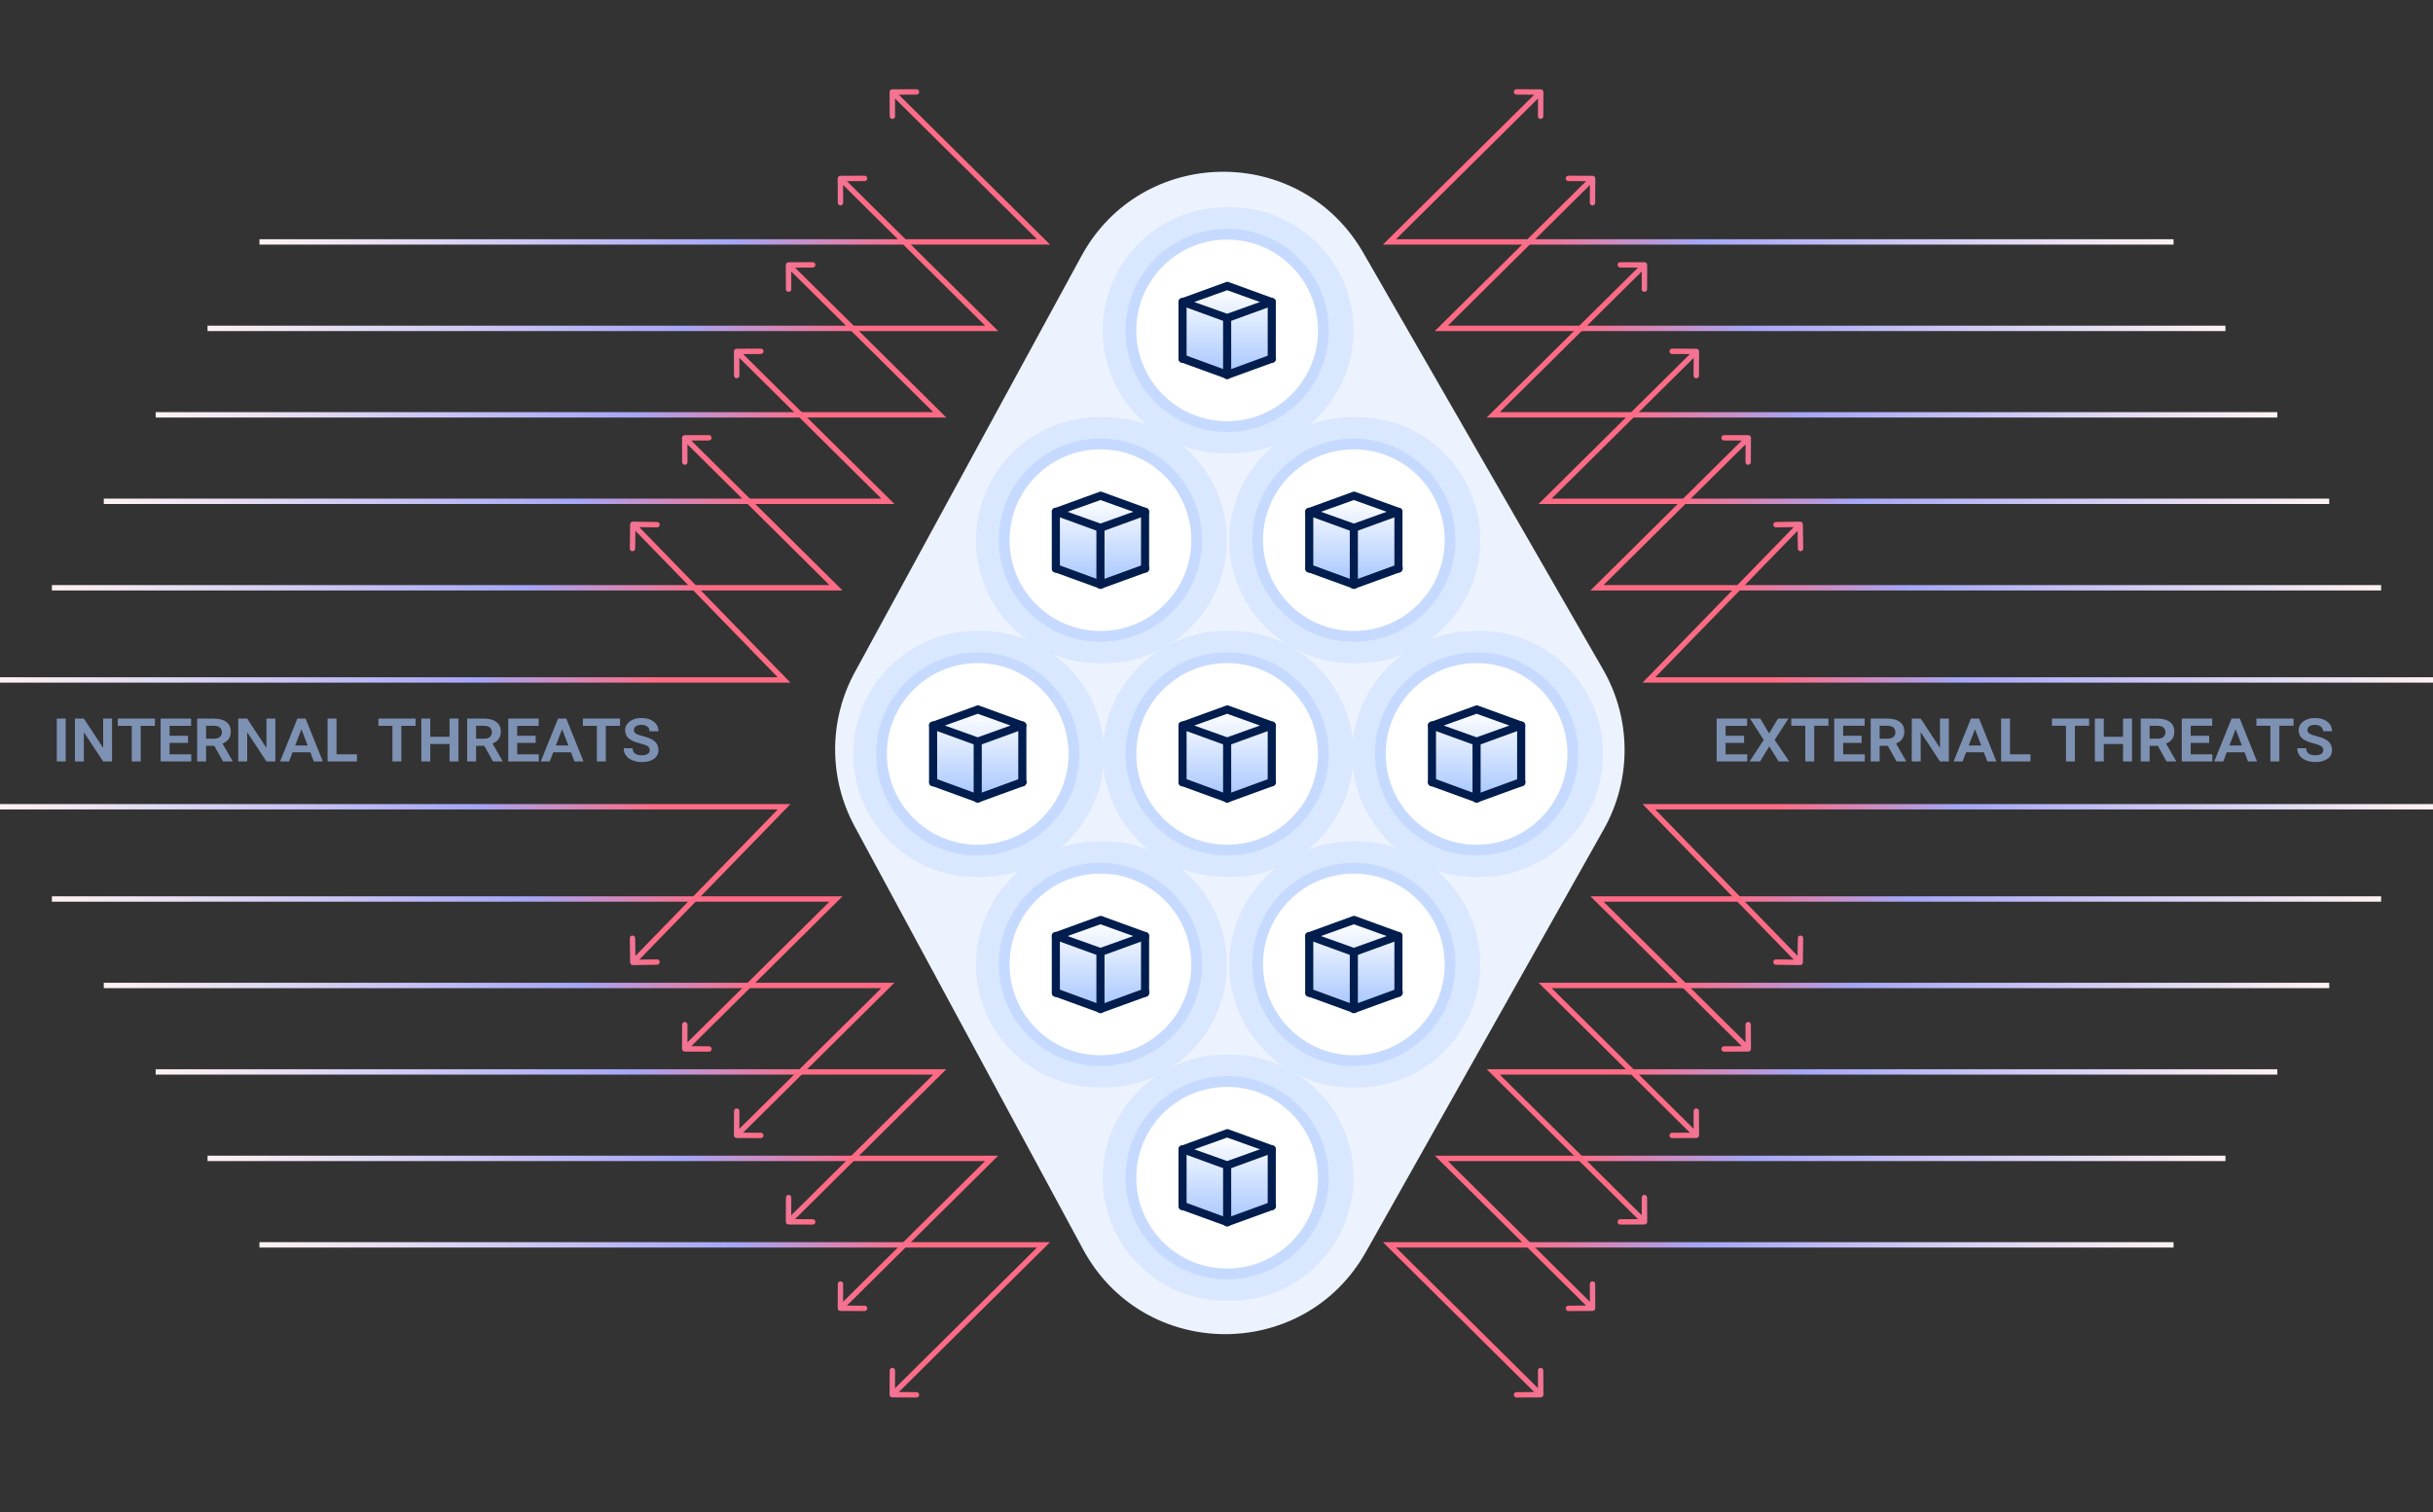 <?xml version="1.0" encoding="UTF-8"?> <svg xmlns="http://www.w3.org/2000/svg" xmlns:xlink="http://www.w3.org/1999/xlink" fill="none" height="281" viewBox="0 0 452 281" width="452"><rect x="0" y="0" width="452" height="281" fill="#333333" stroke="none"/><linearGradient id="a"><stop offset="0" stop-color="#fff"></stop><stop offset="1" stop-color="#a6c6ff"></stop></linearGradient><linearGradient id="b" gradientUnits="userSpaceOnUse" x1="181.639" x2="181.639" xlink:href="#a" y1="132.118" y2="148.389"></linearGradient><linearGradient id="c" gradientUnits="userSpaceOnUse" x1="227.977" x2="227.977" xlink:href="#a" y1="132.118" y2="148.389"></linearGradient><linearGradient id="d" gradientUnits="userSpaceOnUse" x1="274.316" x2="274.316" xlink:href="#a" y1="132.118" y2="148.389"></linearGradient><linearGradient id="e" gradientUnits="userSpaceOnUse" x1="251.515" x2="251.515" xlink:href="#a" y1="92.398" y2="108.67"></linearGradient><linearGradient id="f" gradientUnits="userSpaceOnUse" x1="251.515" x2="251.515" xlink:href="#a" y1="171.234" y2="187.506"></linearGradient><linearGradient id="g" gradientUnits="userSpaceOnUse" x1="204.441" x2="204.441" xlink:href="#a" y1="92.398" y2="108.67"></linearGradient><linearGradient id="h" gradientUnits="userSpaceOnUse" x1="204.441" x2="204.441" xlink:href="#a" y1="171.234" y2="187.506"></linearGradient><linearGradient id="i" gradientUnits="userSpaceOnUse" x1="227.977" x2="227.977" xlink:href="#a" y1="53.415" y2="69.686"></linearGradient><linearGradient id="j" gradientUnits="userSpaceOnUse" x1="227.977" x2="227.977" xlink:href="#a" y1="210.865" y2="227.136"></linearGradient><linearGradient id="k"><stop offset="0" stop-color="#ff6b84"></stop><stop offset=".276" stop-color="#a5a6f6"></stop><stop offset="1" stop-color="#fff2f1"></stop></linearGradient><linearGradient id="l" gradientUnits="userSpaceOnUse" x1="291.286" x2="413.441" xlink:href="#k" y1="61.017" y2="61.017"></linearGradient><linearGradient id="m" gradientUnits="userSpaceOnUse" x1="160.714" x2="38.559" xlink:href="#k" y1="61.017" y2="61.017"></linearGradient><linearGradient id="n" gradientUnits="userSpaceOnUse" x1="281.646" x2="403.801" xlink:href="#k" y1="44.95" y2="44.95"></linearGradient><linearGradient id="o" gradientUnits="userSpaceOnUse" x1="170.354" x2="48.199" xlink:href="#k" y1="44.95" y2="44.95"></linearGradient><linearGradient id="p" gradientUnits="userSpaceOnUse" x1="300.926" x2="423.081" xlink:href="#k" y1="77.083" y2="77.083"></linearGradient><linearGradient id="q" gradientUnits="userSpaceOnUse" x1="151.075" x2="28.92" xlink:href="#k" y1="77.083" y2="77.083"></linearGradient><linearGradient id="r" gradientUnits="userSpaceOnUse" x1="310.565" x2="432.72" xlink:href="#k" y1="93.149" y2="93.149"></linearGradient><linearGradient id="s" gradientUnits="userSpaceOnUse" x1="141.435" x2="19.28" xlink:href="#k" y1="93.149" y2="93.149"></linearGradient><linearGradient id="t" gradientUnits="userSpaceOnUse" x1="320.205" x2="442.36" xlink:href="#k" y1="109.216" y2="109.216"></linearGradient><linearGradient id="u" gradientUnits="userSpaceOnUse" x1="131.795" x2="9.64" xlink:href="#k" y1="109.216" y2="109.216"></linearGradient><linearGradient id="v" gradientUnits="userSpaceOnUse" x1="329.845" x2="452" xlink:href="#k" y1="126.353" y2="126.353"></linearGradient><linearGradient id="w" gradientUnits="userSpaceOnUse" x1="122.155" x2="-0" xlink:href="#k" y1="126.353" y2="126.353"></linearGradient><linearGradient id="x" gradientUnits="userSpaceOnUse" x1="291.286" x2="413.441" xlink:href="#k" y1="215.253" y2="215.253"></linearGradient><linearGradient id="y" gradientUnits="userSpaceOnUse" x1="160.714" x2="38.559" xlink:href="#k" y1="215.253" y2="215.253"></linearGradient><linearGradient id="z" gradientUnits="userSpaceOnUse" x1="281.646" x2="403.801" xlink:href="#k" y1="231.32" y2="231.32"></linearGradient><linearGradient id="A" gradientUnits="userSpaceOnUse" x1="170.354" x2="48.199" xlink:href="#k" y1="231.32" y2="231.32"></linearGradient><linearGradient id="B" gradientUnits="userSpaceOnUse" x1="300.926" x2="423.081" xlink:href="#k" y1="199.187" y2="199.187"></linearGradient><linearGradient id="C" gradientUnits="userSpaceOnUse" x1="151.075" x2="28.92" xlink:href="#k" y1="199.187" y2="199.187"></linearGradient><linearGradient id="D" gradientUnits="userSpaceOnUse" x1="310.565" x2="432.72" xlink:href="#k" y1="183.121" y2="183.121"></linearGradient><linearGradient id="E" gradientUnits="userSpaceOnUse" x1="141.435" x2="19.28" xlink:href="#k" y1="183.121" y2="183.121"></linearGradient><linearGradient id="F" gradientUnits="userSpaceOnUse" x1="320.205" x2="442.36" xlink:href="#k" y1="167.054" y2="167.054"></linearGradient><linearGradient id="G" gradientUnits="userSpaceOnUse" x1="131.795" x2="9.64" xlink:href="#k" y1="167.054" y2="167.054"></linearGradient><linearGradient id="H" gradientUnits="userSpaceOnUse" x1="329.845" x2="452" xlink:href="#k" y1="149.917" y2="149.917"></linearGradient><linearGradient id="I" gradientUnits="userSpaceOnUse" x1="122.155" x2="-0" xlink:href="#k" y1="149.917" y2="149.917"></linearGradient><path d="m200.909 47.573c11.212-20.596 40.659-20.942 52.352-.616l44.558 77.453c5.277 9.173 5.331 20.449.141 29.672l-44.201 78.546c-11.586 20.589-41.319 20.329-52.543-.459l-42.465-78.651c-4.82-8.928-4.802-19.686.049-28.597z" fill="#ecf3ff"></path><path d="m182.258 117.227h-.868c-12.63 0-22.868 10.238-22.868 22.868s10.238 22.868 22.868 22.868h.868c12.63 0 22.868-10.238 22.868-22.868s-10.238-22.868-22.868-22.868z" fill="#d9e7ff"></path><path d="m181.639 157.971c9.873 0 17.876-8.004 17.876-17.876 0-9.873-8.003-17.876-17.876-17.876-9.872 0-17.876 8.003-17.876 17.876 0 9.872 8.004 17.876 17.876 17.876z" fill="#fff" stroke="#c6daff" stroke-width="2"></path><path clip-rule="evenodd" d="m173.752 134.777c2.319-.961 4.961-1.847 7.925-2.659l8.25 2.712v10.437l-8.25 3.122-8.325-3.382c0-5.506.133-8.916.4-10.23z" fill="url(#b)" fill-rule="evenodd"></path><g fill="#001d4e"><path d="m181.639 138.588c-.075 0-.151 0-.226-.075l-8.287-3.014c-.302-.075-.528-.377-.528-.678s.226-.603.528-.678l8.287-3.014c.151-.075.377-.075.527 0l8.288 3.014c.226.075.452.377.452.678s-.226.603-.527.678l-8.288 3.014c-.075.075-.151.075-.226.075zm-6.103-3.767 6.103 2.185 6.103-2.185-6.103-2.185z"></path><path d="m181.639 149.136c-.076 0-.151 0-.226-.075l-8.288-3.014c-.376-.151-.603-.603-.452-.98.151-.376.603-.602.98-.452l7.986 2.939 8.061-2.939c.377-.15.829.076.98.452.15.377-.076.829-.452.98l-8.288 3.014c-.151.075-.226.075-.301.075z"></path><path d="m181.639 149.136c-.452 0-.754-.302-.754-.754v-10.547c0-.452.302-.754.754-.754s.753.302.753.754v10.547c0 .452-.301.754-.753.754z"></path><path d="m189.926 146.122c-.452 0-.753-.301-.753-.753v-10.548c0-.452.301-.753.753-.753s.754.301.754.753v10.548c0 .452-.302.753-.754.753z"></path><path d="m173.352 146.122c-.452 0-.754-.301-.754-.753v-10.548c0-.452.302-.753.754-.753s.753.301.753.753v10.548c0 .452-.301.753-.753.753z"></path></g><path d="m228.597 117.227h-.869c-12.629 0-22.868 10.238-22.868 22.868s10.239 22.868 22.868 22.868h.869c12.629 0 22.868-10.238 22.868-22.868s-10.239-22.868-22.868-22.868z" fill="#d9e7ff"></path><path d="m227.977 157.971c9.873 0 17.876-8.004 17.876-17.876 0-9.873-8.003-17.876-17.876-17.876s-17.876 8.003-17.876 17.876c0 9.872 8.003 17.876 17.876 17.876z" fill="#fff" stroke="#c6daff" stroke-width="2"></path><path clip-rule="evenodd" d="m220.089 134.777c2.32-.961 4.962-1.847 7.926-2.659l8.249 2.712v10.437l-8.249 3.122-8.326-3.382c0-5.506.134-8.916.4-10.23z" fill="url(#c)" fill-rule="evenodd"></path><path d="m227.977 138.588c-.075 0-.15 0-.226-.075l-8.287-3.014c-.301-.075-.527-.377-.527-.678s.226-.603.527-.678l8.287-3.014c.151-.075.377-.075.528 0l8.287 3.014c.226.075.452.377.452.678s-.226.603-.527.678l-8.288 3.014c-.075.075-.15.075-.226.075zm-6.102-3.767 6.102 2.185 6.103-2.185-6.103-2.185z" fill="#001d4e"></path><path d="m227.977 149.136c-.076 0-.151 0-.226-.075l-8.288-3.014c-.377-.151-.603-.603-.452-.98.151-.376.603-.602.979-.452l7.987 2.939 8.061-2.939c.377-.15.829.076.98.452.15.377-.076.829-.453.98l-8.287 3.014c-.151.075-.226.075-.301.075z" fill="#001d4e"></path><path d="m227.977 149.136c-.452 0-.754-.302-.754-.754v-10.547c0-.452.302-.754.754-.754s.753.302.753.754v10.547c0 .452-.301.754-.753.754z" fill="#001d4e"></path><path d="m236.264 146.122c-.452 0-.753-.301-.753-.753v-10.548c0-.452.301-.753.753-.753s.754.301.754.753v10.548c0 .452-.302.753-.754.753z" fill="#001d4e"></path><path d="m219.689 146.122c-.452 0-.753-.301-.753-.753v-10.548c0-.452.301-.753.753-.753s.754.301.754.753v10.548c0 .452-.302.753-.754.753z" fill="#001d4e"></path><path d="m274.936 117.227h-.868c-12.629 0-22.868 10.238-22.868 22.868s10.239 22.868 22.868 22.868h.868c12.63 0 22.869-10.238 22.869-22.868s-10.239-22.868-22.869-22.868z" fill="#d9e7ff"></path><path d="m274.316 157.971c9.873 0 17.876-8.004 17.876-17.876 0-9.873-8.003-17.876-17.876-17.876-9.872 0-17.876 8.003-17.876 17.876 0 9.872 8.004 17.876 17.876 17.876z" fill="#fff" stroke="#c6daff" stroke-width="2"></path><path clip-rule="evenodd" d="m266.429 134.777c2.32-.961 4.961-1.847 7.925-2.659l8.25 2.712v10.437l-8.25 3.122-8.325-3.382c0-5.506.133-8.916.4-10.23z" fill="url(#d)" fill-rule="evenodd"></path><path d="m274.316 138.588c-.075 0-.15 0-.226-.075l-8.287-3.014c-.302-.075-.528-.377-.528-.678s.226-.603.528-.678l8.287-3.014c.151-.075.377-.075.528 0l8.287 3.014c.226.075.452.377.452.678s-.226.603-.527.678l-8.288 3.014c-.075.075-.15.075-.226.075zm-6.102-3.767 6.102 2.185 6.103-2.185-6.103-2.185z" fill="#001d4e"></path><path d="m274.316 149.136c-.075 0-.15 0-.226-.075l-8.287-3.014c-.377-.151-.603-.603-.452-.98.151-.376.603-.602.979-.452l7.986 2.939 8.062-2.939c.377-.15.829.076.979.452.151.377-.075.829-.452.98l-8.287 3.014c-.151.075-.226.075-.302.075z" fill="#001d4e"></path><path d="m274.317 149.136c-.452 0-.754-.302-.754-.754v-10.547c0-.452.302-.754.754-.754s.753.302.753.754v10.547c0 .452-.301.754-.753.754z" fill="#001d4e"></path><path d="m282.603 146.122c-.452 0-.753-.301-.753-.753v-10.548c0-.452.301-.753.753-.753.453 0 .754.301.754.753v10.548c0 .452-.301.753-.754.753z" fill="#001d4e"></path><path d="m266.029 146.122c-.452 0-.754-.301-.754-.753v-10.548c0-.452.302-.753.754-.753s.753.301.753.753v10.548c0 .452-.301.753-.753.753z" fill="#001d4e"></path><path d="m252.135 77.507h-.868c-12.63 0-22.869 10.239-22.869 22.869 0 12.629 10.239 22.868 22.869 22.868h.868c12.629 0 22.868-10.239 22.868-22.868 0-12.63-10.239-22.869-22.868-22.869z" fill="#d9e7ff"></path><path d="m251.516 118.251c9.872 0 17.875-8.003 17.875-17.875 0-9.873-8.003-17.876-17.875-17.876-9.873 0-17.876 8.003-17.876 17.876 0 9.872 8.003 17.875 17.876 17.875z" fill="#fff" stroke="#c6daff" stroke-width="2"></path><path clip-rule="evenodd" d="m243.628 95.057c2.319-.96 4.961-1.847 7.925-2.659l8.25 2.713v10.436l-8.25 3.123-8.325-3.382c0-5.507.133-8.917.4-10.231z" fill="url(#e)" fill-rule="evenodd"></path><path d="m251.515 98.869c-.075 0-.151 0-.226-.075l-8.287-3.014c-.302-.075-.528-.377-.528-.678 0-.301.226-.603.528-.678l8.287-3.014c.151-.075.377-.075.527 0l8.288 3.014c.226.075.452.377.452.678 0 .301-.226.603-.527.678l-8.288 3.014c-.075.075-.151.075-.226.075zm-6.103-3.767 6.103 2.185 6.103-2.185-6.103-2.185z" fill="#001d4e"></path><path d="m251.516 109.417c-.076 0-.151 0-.226-.076l-8.288-3.013c-.377-.151-.603-.603-.452-.98s.603-.603.98-.452l7.986 2.938 8.061-2.938c.377-.151.829.075.98.452.15.377-.076.829-.452.98l-8.288 3.013c-.151.076-.226.076-.301.076z" fill="#001d4e"></path><path d="m251.515 109.416c-.452 0-.754-.301-.754-.753v-10.548c0-.452.302-.753.754-.753s.753.301.753.753v10.548c0 .452-.301.753-.753.753z" fill="#001d4e"></path><path d="m259.802 106.403c-.452 0-.753-.301-.753-.754v-10.547c0-.452.301-.753.753-.753s.754.301.754.753v10.547c0 .453-.302.754-.754.754z" fill="#001d4e"></path><path d="m243.228 106.403c-.453 0-.754-.301-.754-.754v-10.547c0-.452.301-.753.754-.753.452 0 .753.301.753.753v10.547c0 .453-.301.754-.753.754z" fill="#001d4e"></path><path d="m252.135 156.344h-.868c-12.63 0-22.869 10.238-22.869 22.868 0 12.629 10.239 22.868 22.869 22.868h.868c12.629 0 22.868-10.239 22.868-22.868 0-12.63-10.239-22.868-22.868-22.868z" fill="#d9e7ff"></path><path d="m251.516 197.088c9.872 0 17.875-8.004 17.875-17.876 0-9.873-8.003-17.876-17.875-17.876-9.873 0-17.876 8.003-17.876 17.876 0 9.872 8.003 17.876 17.876 17.876z" fill="#fff" stroke="#c6daff" stroke-width="2"></path><path clip-rule="evenodd" d="m243.628 173.893c2.319-.96 4.961-1.846 7.925-2.659l8.25 2.713v10.436l-8.25 3.123-8.325-3.382c0-5.507.133-8.917.4-10.231z" fill="url(#f)" fill-rule="evenodd"></path><path d="m251.515 177.705c-.075 0-.151 0-.226-.076l-8.287-3.013c-.302-.075-.528-.377-.528-.678 0-.302.226-.603.528-.678l8.287-3.014c.151-.075.377-.075.527 0l8.288 3.014c.226.075.452.376.452.678 0 .301-.226.603-.527.678l-8.288 3.013c-.075.076-.151.076-.226.076zm-6.103-3.767 6.103 2.185 6.103-2.185-6.103-2.185z" fill="#001d4e"></path><path d="m251.516 188.253c-.076 0-.151 0-.226-.076l-8.288-3.013c-.377-.151-.603-.603-.452-.98s.603-.603.98-.452l7.986 2.938 8.061-2.938c.377-.151.829.075.98.452.15.377-.076.829-.452.98l-8.288 3.013c-.151.076-.226.076-.301.076z" fill="#001d4e"></path><path d="m251.515 188.253c-.452 0-.754-.302-.754-.754v-10.548c0-.452.302-.753.754-.753s.753.301.753.753v10.548c0 .452-.301.754-.753.754z" fill="#001d4e"></path><path d="m259.802 185.239c-.452 0-.753-.301-.753-.753v-10.548c0-.452.301-.754.753-.754s.754.302.754.754v10.548c0 .452-.302.753-.754.753z" fill="#001d4e"></path><path d="m243.228 185.239c-.453 0-.754-.301-.754-.753v-10.548c0-.452.301-.754.754-.754.452 0 .753.302.753.754v10.548c0 .452-.301.753-.753.753z" fill="#001d4e"></path><path d="m205.06 77.507h-.868c-12.629 0-22.868 10.239-22.868 22.869 0 12.629 10.239 22.868 22.868 22.868h.868c12.63 0 22.869-10.239 22.869-22.868 0-12.63-10.239-22.869-22.869-22.869z" fill="#d9e7ff"></path><path d="m204.44 118.251c9.873 0 17.876-8.003 17.876-17.875 0-9.873-8.003-17.876-17.876-17.876-9.872 0-17.876 8.003-17.876 17.876 0 9.872 8.004 17.875 17.876 17.875z" fill="#fff" stroke="#c6daff" stroke-width="2"></path><path clip-rule="evenodd" d="m196.553 95.057c2.32-.96 4.962-1.847 7.925-2.659l8.25 2.713v10.436l-8.25 3.123-8.325-3.382c0-5.507.134-8.917.4-10.231z" fill="url(#g)" fill-rule="evenodd"></path><path d="m204.441 98.869c-.075 0-.15 0-.226-.075l-8.287-3.014c-.302-.075-.528-.377-.528-.678 0-.301.226-.603.528-.678l8.287-3.014c.151-.075.377-.075.528 0l8.287 3.014c.226.075.452.377.452.678 0 .301-.226.603-.527.678l-8.288 3.014c-.075.075-.15.075-.226.075zm-6.102-3.767 6.102 2.185 6.103-2.185-6.103-2.185z" fill="#001d4e"></path><path d="m204.439 109.417c-.075 0-.151 0-.226-.076l-8.287-3.013c-.377-.151-.603-.603-.453-.98.151-.377.603-.603.98-.452l7.986 2.938 8.061-2.938c.377-.151.829.075.98.452s-.075.829-.452.98l-8.288 3.013c-.15.076-.226.076-.301.076z" fill="#001d4e"></path><path d="m204.44 109.416c-.452 0-.753-.301-.753-.753v-10.548c0-.452.301-.753.753-.753s.753.301.753.753v10.548c0 .452-.301.753-.753.753z" fill="#001d4e"></path><path d="m212.728 106.403c-.452 0-.753-.301-.753-.754v-10.547c0-.452.301-.753.753-.753s.753.301.753.753v10.547c0 .453-.301.754-.753.754z" fill="#001d4e"></path><path d="m196.153 106.403c-.452 0-.753-.301-.753-.754v-10.547c0-.452.301-.753.753-.753s.754.301.754.753v10.547c0 .453-.302.754-.754.754z" fill="#001d4e"></path><path d="m205.06 156.344h-.868c-12.629 0-22.868 10.238-22.868 22.868 0 12.629 10.239 22.868 22.868 22.868h.868c12.63 0 22.869-10.239 22.869-22.868 0-12.63-10.239-22.868-22.869-22.868z" fill="#d9e7ff"></path><path d="m204.44 197.088c9.873 0 17.876-8.004 17.876-17.876 0-9.873-8.003-17.876-17.876-17.876-9.872 0-17.876 8.003-17.876 17.876 0 9.872 8.004 17.876 17.876 17.876z" fill="#fff" stroke="#c6daff" stroke-width="2"></path><path clip-rule="evenodd" d="m196.553 173.893c2.32-.96 4.962-1.846 7.925-2.659l8.25 2.713v10.436l-8.25 3.123-8.325-3.382c0-5.507.134-8.917.4-10.231z" fill="url(#h)" fill-rule="evenodd"></path><path d="m204.441 177.705c-.075 0-.15 0-.226-.076l-8.287-3.013c-.302-.075-.528-.377-.528-.678 0-.302.226-.603.528-.678l8.287-3.014c.151-.075.377-.075.528 0l8.287 3.014c.226.075.452.376.452.678 0 .301-.226.603-.527.678l-8.288 3.013c-.075.076-.15.076-.226.076zm-6.102-3.767 6.102 2.185 6.103-2.185-6.103-2.185z" fill="#001d4e"></path><path d="m204.439 188.253c-.075 0-.151 0-.226-.076l-8.287-3.013c-.377-.151-.603-.603-.453-.98.151-.377.603-.603.98-.452l7.986 2.938 8.061-2.938c.377-.151.829.075.98.452s-.075.829-.452.98l-8.288 3.013c-.15.076-.226.076-.301.076z" fill="#001d4e"></path><path d="m204.44 188.253c-.452 0-.753-.302-.753-.754v-10.548c0-.452.301-.753.753-.753s.753.301.753.753v10.548c0 .452-.301.754-.753.754z" fill="#001d4e"></path><path d="m212.728 185.239c-.452 0-.753-.301-.753-.753v-10.548c0-.452.301-.754.753-.754s.753.302.753.754v10.548c0 .452-.301.753-.753.753z" fill="#001d4e"></path><path d="m196.153 185.239c-.452 0-.753-.301-.753-.753v-10.548c0-.452.301-.754.753-.754s.754.302.754.754v10.548c0 .452-.302.753-.754.753z" fill="#001d4e"></path><path d="m228.597 38.524h-.869c-12.629 0-22.868 10.238-22.868 22.868s10.239 22.868 22.868 22.868h.869c12.629 0 22.868-10.238 22.868-22.868s-10.239-22.868-22.868-22.868z" fill="#d9e7ff"></path><path d="m227.977 79.268c9.873 0 17.876-8.003 17.876-17.876s-8.003-17.876-17.876-17.876-17.876 8.003-17.876 17.876 8.003 17.876 17.876 17.876z" fill="#fff" stroke="#c6daff" stroke-width="2"></path><path clip-rule="evenodd" d="m220.089 56.074c2.32-.96 4.962-1.847 7.926-2.659l8.249 2.713v10.436l-8.249 3.122-8.326-3.382c0-5.507.134-8.917.4-10.231z" fill="url(#i)" fill-rule="evenodd"></path><path d="m227.977 59.885c-.075 0-.15 0-.226-.075l-8.287-3.014c-.301-.075-.527-.377-.527-.678 0-.301.226-.603.527-.678l8.287-3.014c.151-.075.377-.075.528 0l8.287 3.014c.226.075.452.377.452.678 0 .301-.226.603-.527.678l-8.288 3.014c-.075.075-.15.075-.226.075zm-6.102-3.767 6.102 2.185 6.103-2.185-6.103-2.185z" fill="#001d4e"></path><path d="m227.977 70.433c-.076 0-.151 0-.226-.075l-8.288-3.014c-.377-.151-.603-.603-.452-.979s.603-.603.979-.452l7.987 2.938 8.061-2.938c.377-.151.829.075.98.452.15.377-.076.829-.453.979l-8.287 3.014c-.151.075-.226.075-.301.075z" fill="#001d4e"></path><path d="m227.977 70.433c-.452 0-.754-.301-.754-.753v-10.548c0-.452.302-.753.754-.753s.753.301.753.753v10.548c0 .452-.301.753-.753.753z" fill="#001d4e"></path><path d="m236.264 67.419c-.452 0-.753-.301-.753-.753v-10.548c0-.452.301-.753.753-.753s.754.301.754.753v10.548c0 .452-.302.753-.754.753z" fill="#001d4e"></path><path d="m219.689 67.419c-.452 0-.753-.301-.753-.753v-10.548c0-.452.301-.753.753-.753s.754.301.754.753v10.548c0 .452-.302.753-.754.753z" fill="#001d4e"></path><path d="m228.597 195.974h-.869c-12.629 0-22.868 10.238-22.868 22.868s10.239 22.868 22.868 22.868h.869c12.629 0 22.868-10.238 22.868-22.868s-10.239-22.868-22.868-22.868z" fill="#d9e7ff"></path><path d="m227.977 236.718c9.873 0 17.876-8.003 17.876-17.876s-8.003-17.876-17.876-17.876-17.876 8.003-17.876 17.876 8.003 17.876 17.876 17.876z" fill="#fff" stroke="#c6daff" stroke-width="2"></path><path clip-rule="evenodd" d="m220.089 213.524c2.32-.961 4.962-1.847 7.926-2.659l8.249 2.713v10.436l-8.249 3.122-8.326-3.382c0-5.506.134-8.916.4-10.23z" fill="url(#j)" fill-rule="evenodd"></path><path d="m227.977 217.335c-.075 0-.15 0-.226-.075l-8.287-3.014c-.301-.075-.527-.376-.527-.678 0-.301.226-.603.527-.678l8.287-3.014c.151-.075.377-.075.528 0l8.287 3.014c.226.075.452.377.452.678 0 .302-.226.603-.527.678l-8.288 3.014c-.075.075-.15.075-.226.075zm-6.102-3.767 6.102 2.185 6.103-2.185-6.103-2.185z" fill="#001d4e"></path><path d="m227.977 227.883c-.076 0-.151 0-.226-.076l-8.288-3.013c-.377-.151-.603-.603-.452-.98.151-.376.603-.602.979-.452l7.987 2.939 8.061-2.939c.377-.15.829.076.98.452.15.377-.076.829-.453.98l-8.287 3.013c-.151.076-.226.076-.301.076z" fill="#001d4e"></path><path d="m227.977 227.883c-.452 0-.754-.301-.754-.754v-10.547c0-.452.302-.754.754-.754s.753.302.753.754v10.547c0 .453-.301.754-.753.754z" fill="#001d4e"></path><path d="m236.264 224.869c-.452 0-.753-.301-.753-.753v-10.548c0-.452.301-.753.753-.753s.754.301.754.753v10.548c0 .452-.302.753-.754.753z" fill="#001d4e"></path><path d="m219.689 224.869c-.452 0-.753-.301-.753-.753v-10.548c0-.452.301-.753.753-.753s.754.301.754.753v10.548c0 .452-.302.753-.754.753z" fill="#001d4e"></path><path d="m267.772 61.017-.351-.355-.863.855h1.214zm28.602-27.846c.001-.276-.222-.501-.498-.502l-4.5-.02c-.276-.001-.501.222-.502.498-.001.276.221.501.498.502l4 .018-.019 4c-.001.276.222.501.498.502.276.001.501-.222.502-.498zm117.067 27.346h-145.669v1h145.669zm-145.317.855 28.102-27.848-.704-.71-28.101 27.848z" fill="url(#l)"></path><path d="m184.227 61.017.352-.355.863.855h-1.215zm-28.601-27.846c-.002-.276.221-.501.497-.502l4.5-.02c.277-.001.501.222.503.498.001.276-.222.501-.498.502l-4 .018.018 4c.001.276-.222.501-.498.502-.276.001-.501-.222-.502-.498zm-117.067 27.346h145.668v1h-145.668zm145.316.855-28.101-27.848.704-.71 28.101 27.848z" fill="url(#m)"></path><path d="m258.133 44.95-.352-.355-.863.855h1.215zm28.601-27.846c.001-.276-.221-.501-.498-.502l-4.5-.02c-.276-.001-.501.222-.502.498-.001.276.222.501.498.502l4 .018-.018 4c-.001.276.221.501.498.502.276.001.501-.222.502-.498zm117.067 27.346h-145.668v1h145.668zm-145.316.855 28.101-27.848-.704-.71-28.101 27.848z" fill="url(#n)"></path><path d="m193.867 44.95.352-.355.863.855h-1.215zm-28.601-27.846c-.001-.276.221-.501.498-.502l4.5-.02c.276-.001.501.222.502.498.001.276-.222.501-.498.502l-4 .018.018 4c.001.276-.221.501-.498.502-.276.001-.501-.222-.502-.498zm-117.067 27.346h145.668v1h-145.668zm145.316.855-28.101-27.848.704-.71 28.101 27.848z" fill="url(#o)"></path><path d="m277.413 77.083-.352-.355-.863.855h1.215zm28.601-27.846c.001-.276-.222-.501-.498-.502l-4.5-.02c-.276-.001-.501.222-.502.498s.222.501.498.502l4 .018-.018 4c-.002.276.221.501.497.502.276.001.501-.222.503-.498zm117.067 27.346h-145.668v1h145.668zm-145.316.855 28.101-27.848-.704-.71-28.101 27.848z" fill="url(#p)"></path><path d="m174.588 77.083.352-.355.863.855h-1.215zm-28.601-27.846c-.002-.276.221-.501.497-.502l4.5-.02c.276-.001.501.222.503.498.001.276-.222.501-.498.502l-4 .018.018 4c.001.276-.222.501-.498.502-.276.001-.501-.222-.502-.498zm-117.067 27.346h145.668v1h-145.668zm145.316.855-28.101-27.848.704-.71 28.101 27.848z" fill="url(#q)"></path><path d="m287.052 93.149-.352-.355-.863.855h1.215zm28.601-27.846c.001-.276-.222-.501-.498-.502l-4.5-.02c-.276-.001-.501.222-.502.498-.001.276.222.501.498.502l4 .018-.018 4c-.001.276.221.501.497.502.277.001.501-.222.503-.498zm117.067 27.346h-145.668v1h145.668zm-145.316.855 28.101-27.848-.704-.71-28.101 27.848z" fill="url(#r)"></path><path d="m164.948 93.149.352-.355.863.855h-1.215zm-28.601-27.846c-.001-.276.222-.501.498-.502l4.5-.02c.276-.001.501.222.502.498.001.276-.222.501-.498.502l-4 .018.018 4c.001.276-.221.501-.497.502-.277.001-.501-.222-.503-.498zm-117.067 27.346h145.668v1h-145.668zm145.316.855-28.101-27.848.704-.71 28.101 27.848z" fill="url(#s)"></path><path d="m296.692 109.216-.352-.356-.863.856h1.215zm28.601-27.846c.001-.276-.221-.501-.498-.502l-4.499-.02c-.277-.001-.501.222-.503.498-.001.276.222.501.498.502l4 .018-.018 4c-.001.276.221.501.498.502.276.001.501-.222.502-.498zm117.067 27.346h-145.668v1h145.668zm-145.316.855 28.101-27.849-.704-.71-28.101 27.848z" fill="url(#t)"></path><path d="m155.308 109.216.352-.356.863.856h-1.215zm-28.601-27.846c-.001-.276.221-.501.498-.502l4.499-.02c.277-.001.501.222.503.498.001.276-.222.501-.498.502l-4 .018.018 4c.001.276-.221.501-.498.502-.276.001-.501-.222-.502-.498zm-117.067 27.346h145.668v1h-145.668zm145.316.855-28.101-27.849.704-.71 28.101 27.848z" fill="url(#u)"></path><path d="m306.332 126.353-.359-.348-.824.848h1.183zm28.601-28.927c-.004-.276-.231-.497-.507-.493l-4.499.065c-.276.004-.497.231-.493.507s.231.497.507.493l4-.057.057 3.999c.004.276.231.497.507.493s.497-.231.493-.507zm117.067 28.427h-145.668v1h145.668zm-145.309.848 28.101-28.919-.717-.697-28.102 28.92z" fill="url(#v)"></path><path d="m145.668 126.353.359-.348.824.848h-1.183zm-28.601-28.927c.004-.276.231-.497.507-.493l4.499.065c.276.004.497.231.493.507s-.231.497-.507.493l-4-.057-.057 3.999c-.004.276-.231.497-.507.493s-.497-.231-.493-.507zm-117.067 28.427h145.668v1h-145.668zm145.309.848-28.101-28.919.717-.697 28.102 28.92z" fill="url(#w)"></path><path d="m324.013 138.05h-3.431v2.119h4.019v1.326h-5.681v-7.964h5.661v1.34h-3.999v1.846h3.431zm4.649-1.764 1.654-2.755h1.941l-2.563 3.952 2.707 4.012h-1.969l-1.743-2.796-1.709 2.796h-1.941l2.631-4.012-2.57-3.952h1.928zm11.026-1.415h-2.639v6.624h-1.661v-6.624h-2.604v-1.34h6.904zm6.159 3.179h-3.431v2.119h4.019v1.326h-5.681v-7.964h5.661v1.34h-3.999v1.846h3.431zm4.874.54h-1.524v2.905h-1.661v-7.964h3.117c.993 0 1.764.21 2.31.629.547.415.821 1.01.821 1.784 0 1.071-.513 1.814-1.538 2.229l1.873 3.247v.075h-1.778zm-1.524-1.326h1.456c.492 0 .861-.107 1.107-.321.246-.219.369-.506.369-.862 0-.369-.12-.663-.362-.882-.237-.218-.608-.328-1.114-.328h-1.456zm12.865 4.231h-1.654l-3.582-5.434v5.434h-1.661v-7.964h1.661l3.582 5.442v-5.442h1.654zm6.494-1.702h-3.295l-.649 1.702h-1.675l3.22-7.964h1.524l3.206 7.964h-1.681zm-2.809-1.265h2.324l-1.162-3.021zm7.676 1.641h3.794v1.326h-5.455v-7.964h1.661zm14.691-5.298h-2.639v6.624h-1.661v-6.624h-2.605v-1.34h6.905zm7.97 6.624h-1.661v-3.247h-3.582v3.247h-1.661v-7.964h1.661v3.384h3.582v-3.384h1.661zm4.799-2.905h-1.524v2.905h-1.661v-7.964h3.117c.993 0 1.764.21 2.31.629.547.415.821 1.01.821 1.784 0 1.071-.513 1.814-1.538 2.229l1.873 3.247v.075h-1.778zm-1.524-1.326h1.456c.492 0 .861-.107 1.107-.321.246-.219.37-.506.37-.862 0-.369-.121-.663-.363-.882-.237-.218-.608-.328-1.114-.328h-1.456zm11.06.786h-3.431v2.119h4.019v1.326h-5.68v-7.964h5.66v1.34h-3.999v1.846h3.431zm6.563 1.743h-3.295l-.649 1.702h-1.675l3.22-7.964h1.524l3.206 7.964h-1.682zm-2.81-1.265h2.325l-1.163-3.021zm11.922-3.657h-2.638v6.624h-1.662v-6.624h-2.604v-1.34h6.904zm5.524 4.532c0-.3-.119-.54-.356-.717-.237-.183-.704-.36-1.401-.534-.693-.173-1.24-.371-1.641-.594-.401-.224-.697-.483-.888-.78-.187-.3-.281-.66-.281-1.08 0-.665.281-1.21.841-1.633.561-.429 1.285-.643 2.174-.643.957 0 1.725.228 2.304.684.578.455.868 1.048.868 1.777h-1.661c0-.369-.137-.659-.41-.868-.274-.214-.641-.322-1.101-.322-.433 0-.775.089-1.025.267-.251.173-.376.406-.376.697 0 .265.127.483.382.657.26.173.716.339 1.368.499 1.007.246 1.729.572 2.167.977.437.406.656.932.656 1.579 0 .698-.283 1.244-.848 1.641-.565.396-1.312.595-2.242.595-.629 0-1.205-.105-1.73-.315-.519-.214-.922-.515-1.21-.902-.287-.388-.43-.839-.43-1.354h1.668c0 .875.583 1.313 1.75 1.313.442 0 .788-.085 1.039-.253.255-.169.383-.399.383-.691z" fill="#7d91b3"></path><path d="m12.204 141.495h-1.654v-7.964h1.654zm8.613 0h-1.654l-3.582-5.434v5.434h-1.661v-7.964h1.661l3.582 5.442v-5.442h1.654zm7.964-6.624h-2.639v6.624h-1.661v-6.624h-2.604v-1.34h6.904zm6.159 3.179h-3.432v2.119h4.019v1.326h-5.681v-7.964h5.66v1.34h-3.999v1.846h3.432zm4.874.54h-1.524v2.905h-1.661v-7.964h3.117c.994 0 1.764.21 2.311.629.547.415.82 1.01.82 1.784 0 1.071-.513 1.814-1.538 2.229l1.873 3.247v.075h-1.777zm-1.524-1.326h1.456c.492 0 .861-.107 1.107-.321.246-.219.369-.506.369-.862 0-.369-.121-.663-.362-.882-.237-.218-.608-.328-1.114-.328h-1.456zm12.865 4.231h-1.654l-3.582-5.434v5.434h-1.661v-7.964h1.661l3.582 5.442v-5.442h1.654zm6.494-1.702h-3.295l-.649 1.702h-1.675l3.22-7.964h1.524l3.206 7.964h-1.682zm-2.809-1.265h2.324l-1.162-3.021zm7.677 1.641h3.794v1.326h-5.455v-7.964h1.661zm14.69-5.298h-2.639v6.624h-1.661v-6.624h-2.604v-1.34h6.904zm7.971 6.624h-1.661v-3.247h-3.582v3.247h-1.661v-7.964h1.661v3.384h3.582v-3.384h1.661zm4.799-2.905h-1.524v2.905h-1.661v-7.964h3.117c.994 0 1.764.21 2.311.629.547.415.82 1.01.82 1.784 0 1.071-.513 1.814-1.538 2.229l1.873 3.247v.075h-1.777zm-1.524-1.326h1.456c.492 0 .861-.107 1.107-.321.246-.219.369-.506.369-.862 0-.369-.121-.663-.362-.882-.237-.218-.608-.328-1.114-.328h-1.456zm11.06.786h-3.432v2.119h4.019v1.326h-5.681v-7.964h5.661v1.34h-3.999v1.846h3.432zm6.563 1.743h-3.295l-.65 1.702h-1.674l3.219-7.964h1.525l3.206 7.964h-1.682zm-2.81-1.265h2.324l-1.162-3.021zm11.922-3.657h-2.639v6.624h-1.661v-6.624h-2.604v-1.34h6.904zm5.523 4.532c0-.3-.118-.54-.355-.717-.237-.183-.704-.36-1.401-.534-.693-.173-1.24-.371-1.641-.594-.401-.224-.697-.483-.889-.78-.187-.3-.28-.66-.28-1.08 0-.665.28-1.21.841-1.633.56-.429 1.285-.643 2.174-.643.957 0 1.725.228 2.303.684.579.455.869 1.048.869 1.777h-1.662c0-.369-.136-.659-.41-.868-.273-.214-.64-.322-1.1-.322-.433 0-.775.089-1.026.267-.25.173-.376.406-.376.697 0 .265.128.483.383.657.26.173.716.339 1.367.499 1.007.246 1.73.572 2.167.977.438.406.657.932.657 1.579 0 .698-.283 1.244-.848 1.641-.565.396-1.313.595-2.242.595-.629 0-1.206-.105-1.73-.315-.519-.214-.923-.515-1.21-.902-.287-.388-.43-.839-.43-1.354h1.668c0 .875.583 1.313 1.75 1.313.442 0 .788-.085 1.039-.253.255-.169.382-.399.382-.691z" fill="#7d91b3"></path><path d="m267.772 215.253-.351.356-.863-.856h1.214zm28.602 27.847c.001.276-.222.501-.498.502l-4.5.02c-.276.001-.501-.221-.502-.498-.001-.276.221-.501.498-.502l4-.018-.019-4c-.001-.276.222-.501.498-.502s.501.221.502.498zm117.067-27.347h-145.669v-1h145.669zm-145.317-.855 28.102 27.849-.704.71-28.101-27.848z" fill="url(#x)"></path><path d="m184.227 215.253.352.356.863-.856h-1.215zm-28.601 27.847c-.002.276.221.501.497.502l4.5.02c.277.001.501-.221.503-.498.001-.276-.222-.501-.498-.502l-4-.018.018-4c.001-.276-.222-.501-.498-.502s-.501.221-.502.498zm-117.067-27.347h145.668v-1h-145.668zm145.316-.855-28.101 27.849.704.71 28.101-27.848z" fill="url(#y)"></path><path d="m258.133 231.32-.352.355-.863-.855h1.215zm28.601 27.846c.001.276-.221.501-.498.502l-4.5.021c-.276.001-.501-.222-.502-.498s.222-.501.498-.502l4-.019-.018-3.999c-.001-.277.221-.501.498-.503.276-.001.501.222.502.498zm117.067-27.346h-145.668v-1h145.668zm-145.316-.855 28.101 27.848-.704.71-28.101-27.848z" fill="url(#z)"></path><path d="m193.867 231.32.352.355.863-.855h-1.215zm-28.601 27.846c-.001.276.221.501.498.502l4.5.021c.276.001.501-.222.502-.498s-.222-.501-.498-.502l-4-.019.018-3.999c.001-.277-.221-.501-.498-.503-.276-.001-.501.222-.502.498zm-117.067-27.346h145.668v-1h-145.668zm145.316-.855-28.101 27.848.704.71 28.101-27.848z" fill="url(#A)"></path><path d="m277.413 199.187-.352.355-.863-.855h1.215zm28.601 27.846c.001.276-.222.501-.498.502l-4.5.021c-.276.001-.501-.222-.502-.498s.222-.501.498-.502l4-.018-.018-4c-.002-.276.221-.501.497-.503.276-.001.501.222.503.498zm117.067-27.346h-145.668v-1h145.668zm-145.316-.855 28.101 27.848-.704.711-28.101-27.849z" fill="url(#B)"></path><path d="m174.588 199.187.352.355.863-.855h-1.215zm-28.601 27.846c-.002.276.221.501.497.502l4.5.021c.276.001.501-.222.503-.498.001-.276-.222-.501-.498-.502l-4-.018.018-4c.001-.276-.222-.501-.498-.503-.276-.001-.501.222-.502.498zm-117.067-27.346h145.668v-1h-145.668zm145.316-.855-28.101 27.848.704.711 28.101-27.849z" fill="url(#C)"></path><path d="m287.052 183.121-.352.355-.863-.855h1.215zm28.601 27.846c.001.276-.222.501-.498.502l-4.5.02c-.276.002-.501-.221-.502-.497s.222-.501.498-.503l4-.018-.018-4c-.001-.276.221-.501.497-.502.277-.001.501.222.503.498zm117.067-27.346h-145.668v-1h145.668zm-145.316-.855 28.101 27.848-.704.71-28.101-27.848z" fill="url(#D)"></path><path d="m164.948 183.121.352.355.863-.855h-1.215zm-28.601 27.846c-.001.276.222.501.498.502l4.5.02c.276.002.501-.221.502-.497s-.222-.501-.498-.503l-4-.018.018-4c.001-.276-.221-.501-.497-.502-.277-.001-.501.222-.503.498zm-117.067-27.346h145.668v-1h-145.668zm145.316-.855-28.101 27.848.704.71 28.101-27.848z" fill="url(#E)"></path><path d="m296.692 167.055-.352.355-.863-.855h1.215zm28.601 27.846c.001.276-.221.501-.498.502l-4.499.02c-.277.001-.501-.221-.503-.498-.001-.276.222-.501.498-.502l4-.018-.018-4c-.001-.276.221-.501.498-.502.276-.001.501.221.502.498zm117.067-27.346h-145.668v-1h145.668zm-145.316-.856 28.101 27.849-.704.71-28.101-27.848z" fill="url(#F)"></path><path d="m155.308 167.055.352.355.863-.855h-1.215zm-28.601 27.846c-.001.276.221.501.498.502l4.499.02c.277.001.501-.221.503-.498.001-.276-.222-.501-.498-.502l-4-.018.018-4c.001-.276-.221-.501-.498-.502-.276-.001-.501.221-.502.498zm-117.067-27.346h145.668v-1h-145.668zm145.316-.856-28.101 27.849.704.71 28.101-27.848z" fill="url(#G)"></path><path d="m306.332 149.917-.359.348-.824-.848h1.183zm28.601 28.927c-.004.276-.231.496-.507.492l-4.499-.064c-.276-.004-.497-.231-.493-.507s.231-.497.507-.493l4 .057.057-3.999c.004-.276.231-.497.507-.493s.497.231.493.507zm117.067-28.427h-145.668v-1h145.668zm-145.309-.848 28.101 28.919-.717.697-28.102-28.92z" fill="url(#H)"></path><path d="m145.668 149.917.359.348.824-.848h-1.183zm-28.601 28.927c.004.276.231.496.507.492l4.499-.064c.276-.004.497-.231.493-.507s-.231-.497-.507-.493l-4 .057-.057-3.999c-.004-.276-.231-.497-.507-.493s-.497.231-.493.507zm-117.067-28.427h145.668v-1h-145.668zm145.309-.848-28.101 28.919.717.697 28.102-28.92z" fill="url(#I)"></path></svg> 